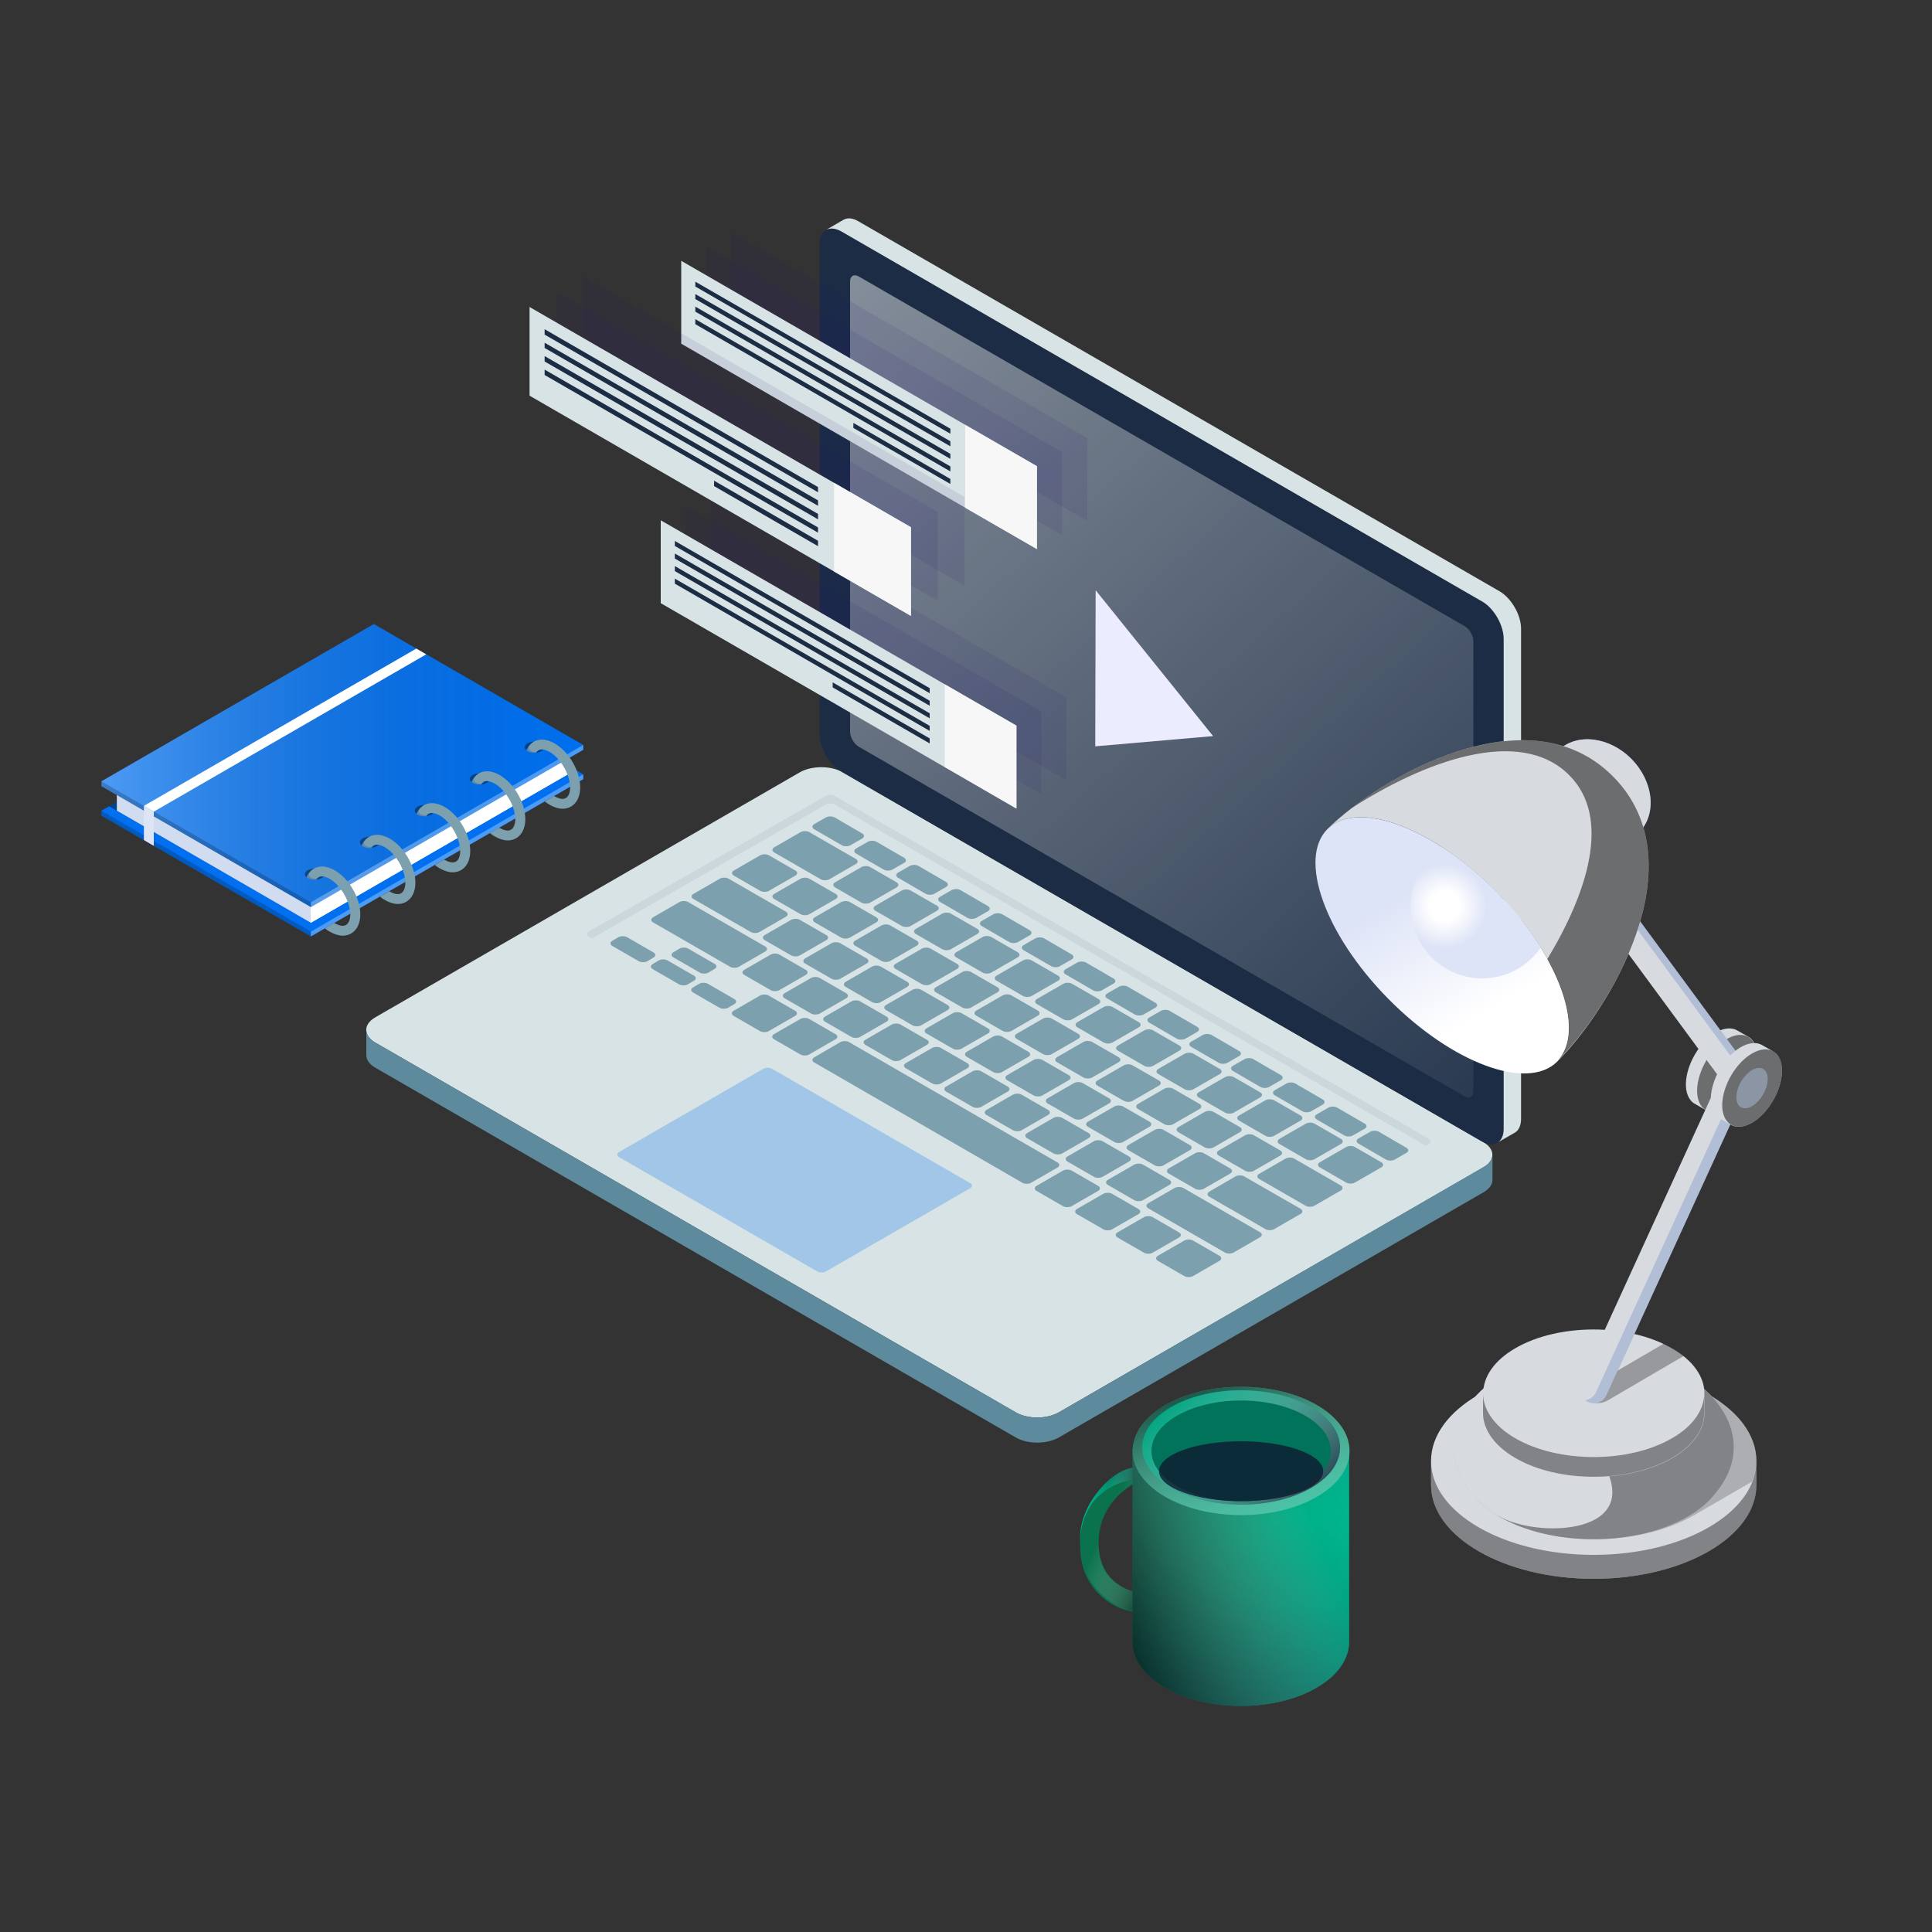 <?xml version="1.0" encoding="utf-8"?>
<!-- Generator: Adobe Illustrator 23.0.1, SVG Export Plug-In . SVG Version: 6.00 Build 0)  -->
<svg version="1.1" id="Layer_1" xmlns="http://www.w3.org/2000/svg" xmlns:xlink="http://www.w3.org/1999/xlink" x="0px" y="0px"
	 viewBox="0 0 1000 1000" style="enable-background:new 0 0 1000 1000;" xml:space="preserve">
<rect x="0" y="0" width="1000" height="1000" fill="#333333" stroke="none"/>
<style type="text/css">
	.st0{fill:#D8E3E5;}
	.st1{fill:#1B2C44;}
	.st2{opacity:0.5;fill:url(#SVGID_1_);}
	.st3{fill:#CAD8DC;}
	.st4{fill:#7CA0AE;}
	.st5{opacity:0.25;fill:#0070F0;}
	.st6{fill:#5E8A9D;}
	.st7{opacity:0.1;fill:#271D75;}
	.st8{fill:#F7F7F7;}
	.st9{fill:#ECECFF;}
	.st10{fill:url(#SVGID_2_);}
	.st11{fill:url(#SVGID_3_);}
	.st12{opacity:0.4;fill:url(#SVGID_4_);enable-background:new    ;}
	.st13{fill:#0A724C;}
	.st14{fill:url(#SVGID_5_);}
	.st15{fill:url(#SVGID_6_);}
	.st16{fill:url(#SVGID_7_);}
	.st17{opacity:0.4;fill:url(#SVGID_8_);enable-background:new    ;}
	.st18{fill:#34C6A3;}
	.st19{fill:url(#SVGID_9_);}
	.st20{fill:#00A481;}
	.st21{fill:url(#SVGID_10_);}
	.st22{fill:#00735A;}
	.st23{fill:#0E1930;fill-opacity:0.8;}
	.st24{fill:#0070F0;}
	.st25{opacity:0.4;}
	.st26{opacity:0.3;fill:#FFFFFF;}
	.st27{opacity:0.2;}
	.st28{fill:#FFFFFF;}
	.st29{fill:#1A50B2;}
	.st30{opacity:0.3;fill:url(#SVGID_11_);}
	.st31{opacity:0.3;}
	.st32{opacity:0.15;}
	.st33{fill:#D7DADF;}
	.st34{opacity:0.5;}
	.st35{fill:#8C95A4;}
	.st36{fill:url(#SVGID_12_);}
	.st37{fill:url(#SVGID_13_);}
	.st38{fill:url(#SVGID_14_);}
</style>
<g>
	<g>
		<path class="st0" d="M413.9,399.8c6.2-3.6,16.3-3.6,22.4,0l331.5,191.4c6.2,3.6,6.2,9.4,0,13L548.1,731c-6.2,3.6-16.3,3.6-22.4,0
			L194.2,539.6c-6.2-3.6-6.2-9.4,0-13L413.9,399.8z"/>
		<path class="st1" d="M424.3,126.3c0-7.1,5-10,11.2-6.5l331.5,191.4c6.2,3.6,11.2,12.3,11.2,19.4l0,253.7c0,7.1-5,10-11.2,6.5
			L435.5,399.4c-6.2-3.6-11.2-12.3-11.2-19.4L424.3,126.3z"/>
		
			<linearGradient id="SVGID_1_" gradientUnits="userSpaceOnUse" x1="460.08" y1="119.421" x2="11.746" y2="619.252" gradientTransform="matrix(-1 0 0 1 849.789 0)">
			<stop  offset="2.359160e-03" style="stop-color:#FFFFFF"/>
			<stop  offset="1" style="stop-color:#FFFFFF;stop-opacity:0"/>
		</linearGradient>
		<path class="st2" d="M758.1,567.5c2.5,1.4,4.5,0.3,4.5-2.6v-233c0-2.9-2-6.4-4.5-7.8l-313.6-181c-2.5-1.4-4.5-0.3-4.5,2.6l0,233
			c0,2.9,2,6.3,4.5,7.8L758.1,567.5z"/>
		<path class="st3" d="M304.7,482.2c-1.2,0.7-1.2,1.9,0,2.6l307.6,177.6c1.2,0.7,3.3,0.7,4.5,0l122.8-70.3c1.2-0.7,1.2-1.9,0-2.6
			L432,411.9c-1.2-0.7-3.3-0.7-4.5,0L304.7,482.2z"/>
		<path class="st0" d="M304.7,486.7c-1.2,0.7-1.2,1.9,0,2.6l307.6,177.6c1.2,0.7,3.3,0.7,4.5,0l122.8-70.3c1.2-0.7,1.2-1.9,0-2.6
			L432,416.4c-1.2-0.7-3.3-0.7-4.5,0L304.7,486.7z"/>
		<path class="st4" d="M696.8,593.7c1.2-0.7,3.3-0.7,4.5,0l13.7,7.9c1.2,0.7,1.2,1.9,0,2.6l-13.7,7.9c-1.2,0.7-3.3,0.7-4.5,0
			l-13.7-7.9c-1.2-0.7-1.2-1.9,0-2.6L696.8,593.7z M662.2,589.5c-1.2,0.7-1.2,1.9,0,2.6l13.7,7.9c1.2,0.7,3.3,0.7,4.5,0l13.7-7.9
			c1.2-0.7,1.2-1.9,0-2.6l-13.7-7.9c-1.2-0.7-3.3-0.7-4.5,0L662.2,589.5z M641.3,577.4c-1.2,0.7-1.2,1.9,0,2.6l13.7,7.9
			c1.2,0.7,3.3,0.7,4.5,0l13.7-7.9c1.2-0.7,1.2-1.9,0-2.6l-13.7-7.9c-1.2-0.7-3.3-0.7-4.5,0L641.3,577.4z M620.4,565.4
			c-1.2,0.7-1.2,1.9,0,2.6l13.7,7.9c1.2,0.7,3.3,0.7,4.5,0l13.7-7.9c1.2-0.7,1.2-1.9,0-2.6l-13.7-7.9c-1.2-0.7-3.3-0.7-4.5,0
			L620.4,565.4z M599.5,553.3c-1.2,0.7-1.2,1.9,0,2.6l13.7,7.9c1.2,0.7,3.3,0.7,4.5,0l13.7-7.9c1.2-0.7,1.2-1.9,0-2.6l-13.7-7.9
			c-1.2-0.7-3.3-0.7-4.5,0L599.5,553.3z M578.6,541.2c-1.2,0.7-1.2,1.9,0,2.6l13.7,7.9c1.2,0.7,3.3,0.7,4.5,0l13.7-7.9
			c1.2-0.7,1.2-1.9,0-2.6l-13.7-7.9c-1.2-0.7-3.3-0.7-4.5,0L578.6,541.2z M557.6,529.1c-1.2,0.7-1.2,1.9,0,2.6l13.7,7.9
			c1.2,0.7,3.3,0.7,4.5,0l13.7-7.9c1.2-0.7,1.2-1.9,0-2.6l-13.7-7.9c-1.2-0.7-3.3-0.7-4.5,0L557.6,529.1z M536.7,517.1
			c-1.2,0.7-1.2,1.9,0,2.6l13.7,7.9c1.2,0.7,3.3,0.7,4.5,0l13.7-7.9c1.2-0.7,1.2-1.9,0-2.6l-13.7-7.9c-1.2-0.7-3.3-0.7-4.5,0
			L536.7,517.1z M515.8,505c-1.2,0.7-1.2,1.9,0,2.6l13.7,7.9c1.2,0.7,3.3,0.7,4.5,0l13.7-7.9c1.2-0.7,1.2-1.9,0-2.6l-13.7-7.9
			c-1.2-0.7-3.3-0.7-4.5,0L515.8,505z M494.9,492.9c-1.2,0.7-1.2,1.9,0,2.6l13.7,7.9c1.2,0.7,3.3,0.7,4.5,0l13.7-7.9
			c1.2-0.7,1.2-1.9,0-2.6l-13.7-7.9c-1.2-0.7-3.3-0.7-4.5,0L494.9,492.9z M474,480.8c-1.2,0.7-1.2,1.9,0,2.6l13.7,7.9
			c1.2,0.7,3.3,0.7,4.5,0l13.7-7.9c1.2-0.7,1.2-1.9,0-2.6l-13.7-7.9c-1.2-0.7-3.3-0.7-4.5,0L474,480.8z M453.1,468.8
			c-1.2,0.7-1.2,1.9,0,2.6l13.7,7.9c1.2,0.7,3.3,0.7,4.5,0l13.7-7.9c1.2-0.7,1.2-1.9,0-2.6l-13.7-7.9c-1.2-0.7-3.3-0.7-4.5,0
			L453.1,468.8z M432.2,456.7c-1.2,0.7-1.2,1.9,0,2.6l13.7,7.9c1.2,0.7,3.3,0.7,4.5,0l13.7-7.9c1.2-0.7,1.2-1.9,0-2.6l-13.7-7.9
			c-1.2-0.7-3.3-0.7-4.5,0L432.2,456.7z M703.1,589.3c-1.2,0.7-1.2,1.9,0,2.6l14.3,8.3c1.2,0.7,3.3,0.7,4.5,0l6.1-3.5
			c1.2-0.7,1.2-1.9,0-2.6l-14.3-8.3c-1.2-0.7-3.3-0.7-4.5,0L703.1,589.3z M681.5,576.8c-1.2,0.7-1.2,1.9,0,2.6l14.3,8.3
			c1.2,0.7,3.3,0.7,4.5,0l6.1-3.5c1.2-0.7,1.2-1.9,0-2.6l-14.3-8.3c-1.2-0.7-3.3-0.7-4.5,0L681.5,576.8z M659.8,564.3
			c-1.2,0.7-1.2,1.9,0,2.6l14.3,8.3c1.2,0.7,3.3,0.7,4.5,0l6.1-3.5c1.2-0.7,1.2-1.9,0-2.6l-14.3-8.3c-1.2-0.7-3.3-0.7-4.5,0
			L659.8,564.3z M638.1,551.7c-1.2,0.7-1.2,1.9,0,2.6l14.3,8.3c1.2,0.7,3.3,0.7,4.5,0l6.1-3.5c1.2-0.7,1.2-1.9,0-2.6l-14.3-8.3
			c-1.2-0.7-3.3-0.7-4.5,0L638.1,551.7z M616.5,539.2c-1.2,0.7-1.2,1.9,0,2.6l14.3,8.3c1.2,0.7,3.3,0.7,4.5,0l6.1-3.5
			c1.2-0.7,1.2-1.9,0-2.6l-14.3-8.3c-1.2-0.7-3.3-0.7-4.5,0L616.5,539.2z M594.8,526.7c-1.2,0.7-1.2,1.9,0,2.6l14.3,8.3
			c1.2,0.7,3.3,0.7,4.5,0l6.1-3.5c1.2-0.7,1.2-1.9,0-2.6l-14.3-8.3c-1.2-0.7-3.3-0.7-4.5,0L594.8,526.7z M573.1,514.2
			c-1.2,0.7-1.2,1.9,0,2.6l14.3,8.3c1.2,0.7,3.3,0.7,4.5,0l6.1-3.5c1.2-0.7,1.2-1.9,0-2.6l-14.3-8.3c-1.2-0.7-3.3-0.7-4.5,0
			L573.1,514.2z M551.5,501.7c-1.2,0.7-1.2,1.9,0,2.6l14.3,8.3c1.2,0.7,3.3,0.7,4.5,0l6.1-3.5c1.2-0.7,1.2-1.9,0-2.6l-14.3-8.3
			c-1.2-0.7-3.3-0.7-4.5,0L551.5,501.7z M529.8,489.2c-1.2,0.7-1.2,1.9,0,2.6l14.3,8.3c1.2,0.7,3.3,0.7,4.5,0l6.1-3.5
			c1.2-0.7,1.2-1.9,0-2.6l-14.3-8.3c-1.2-0.7-3.3-0.7-4.5,0L529.8,489.2z M508.1,476.7c-1.2,0.7-1.2,1.9,0,2.6l14.3,8.3
			c1.2,0.7,3.3,0.7,4.5,0l6.1-3.5c1.2-0.7,1.2-1.9,0-2.6l-14.3-8.3c-1.2-0.7-3.2-0.7-4.5,0L508.1,476.7z M486.5,464.2
			c-1.2,0.7-1.2,1.9,0,2.6l14.3,8.3c1.2,0.7,3.3,0.7,4.5,0l6.1-3.5c1.2-0.7,1.2-1.9,0-2.6l-14.3-8.3c-1.2-0.7-3.2-0.7-4.5,0
			L486.5,464.2z M464.8,451.7c-1.2,0.7-1.2,1.9,0,2.6l14.3,8.3c1.2,0.7,3.3,0.7,4.5,0l6.1-3.5c1.2-0.7,1.2-1.9,0-2.6l-14.3-8.3
			c-1.2-0.7-3.3-0.7-4.5,0L464.8,451.7z M443.1,439.2c-1.2,0.7-1.2,1.9,0,2.6l14.3,8.3c1.2,0.7,3.3,0.7,4.5,0l6.1-3.5
			c1.2-0.7,1.2-1.9,0-2.6l-14.3-8.3c-1.2-0.7-3.3-0.7-4.5,0L443.1,439.2z M421.4,426.6c-1.2,0.7-1.2,1.9,0,2.6l14.3,8.3
			c1.2,0.7,3.3,0.7,4.5,0l6.1-3.5c1.2-0.7,1.2-1.9,0-2.6l-14.3-8.3c-1.2-0.7-3.2-0.7-4.5,0L421.4,426.6z M400.7,438.6
			c-1.2,0.7-1.2,1.9,0,2.6l24.1,13.9c1.2,0.7,3.3,0.7,4.5,0l13.7-7.9c1.2-0.7,1.2-1.9,0-2.6l-24.1-13.9c-1.2-0.7-3.3-0.7-4.5,0
			L400.7,438.6z M599.3,650c-1.2,0.7-1.2,1.9,0,2.6l13.7,7.9c1.2,0.7,3.3,0.7,4.5,0l13.7-7.9c1.2-0.7,1.2-1.9,0-2.6l-13.7-7.9
			c-1.2-0.7-3.3-0.7-4.5,0L599.3,650z M578.4,637.9c-1.2,0.7-1.2,1.9,0,2.6l13.7,7.9c1.2,0.7,3.3,0.7,4.5,0l13.7-7.9
			c1.2-0.7,1.2-1.9,0-2.6l-13.7-7.9c-1.2-0.7-3.3-0.7-4.5,0L578.4,637.9z M557.4,625.8c-1.2,0.7-1.2,1.9,0,2.6l13.7,7.9
			c1.2,0.7,3.3,0.7,4.5,0l13.7-7.9c1.2-0.7,1.2-1.9,0-2.6l-13.7-7.9c-1.2-0.7-3.3-0.7-4.5,0L557.4,625.8z M348.5,492.9
			c-1.2,0.7-1.2,1.9,0,2.6l13.7,7.9c1.2,0.7,3.3,0.7,4.5,0l3.2-1.9c1.2-0.7,1.2-1.9,0-2.6l-13.7-7.9c-1.2-0.7-3.2-0.7-4.5,0
			L348.5,492.9z M358.7,511.1c-1.2,0.7-1.2,1.9,0,2.6l13.7,7.9c1.2,0.7,3.3,0.7,4.5,0l3.2-1.9c1.2-0.7,1.2-1.9,0-2.6l-13.7-7.9
			c-1.2-0.7-3.3-0.7-4.5,0L358.7,511.1z M337.8,499c-1.2,0.7-1.2,1.9,0,2.6l13.7,7.9c1.2,0.7,3.3,0.7,4.5,0l3.2-1.9
			c1.2-0.7,1.2-1.9,0-2.6l-13.7-7.9c-1.2-0.7-3.3-0.7-4.5,0L337.8,499z M316.9,487c-1.2,0.7-1.2,1.9,0,2.6l13.7,7.9
			c1.2,0.7,3.3,0.7,4.5,0l3.2-1.9c1.2-0.7,1.2-1.9,0-2.6l-13.7-7.9c-1.2-0.7-3.3-0.7-4.5,0L316.9,487z M536.5,613.8
			c-1.2,0.7-1.2,1.9,0,2.6l13.7,7.9c1.2,0.7,3.3,0.7,4.5,0l13.7-7.9c1.2-0.7,1.2-1.9,0-2.6l-13.7-7.9c-1.2-0.7-3.3-0.7-4.5,0
			L536.5,613.8z M421.4,547.3c-1.2,0.7-1.2,1.9,0,2.6l107.8,62.3c1.2,0.7,3.3,0.7,4.5,0l13.7-7.9c1.2-0.7,1.2-1.9,0-2.6l-107.9-62.3
			c-1.2-0.7-3.3-0.7-4.5,0L421.4,547.3z M400.6,535.3c-1.2,0.7-1.2,1.9,0,2.6l13.7,7.9c1.2,0.7,3.3,0.7,4.5,0l13.7-7.9
			c1.2-0.7,1.2-1.9,0-2.6l-13.7-7.9c-1.2-0.7-3.2-0.7-4.5,0L400.6,535.3z M379.7,523.2c-1.2,0.7-1.2,1.9,0,2.6l13.7,7.9
			c1.2,0.7,3.3,0.7,4.5,0l13.7-7.9c1.2-0.7,1.2-1.9,0-2.6l-13.7-7.9c-1.2-0.7-3.3-0.7-4.5,0L379.7,523.2z M630.8,595.5
			c-1.2,0.7-1.2,1.9,0,2.6l13.7,7.9c1.2,0.7,3.3,0.7,4.5,0l13.7-7.9c1.2-0.7,1.2-1.9,0-2.6l-13.7-7.9c-1.2-0.7-3.3-0.7-4.5,0
			L630.8,595.5z M651.7,607.6c-1.2,0.7-1.2,1.9,0,2.6l24.1,13.9c1.2,0.7,3.3,0.7,4.5,0l13.7-7.9c1.2-0.7,1.2-1.9,0-2.6l-24.1-13.9
			c-1.2-0.7-3.3-0.7-4.5,0L651.7,607.6z M609.9,583.4c-1.2,0.7-1.2,1.9,0,2.6l13.7,7.9c1.2,0.7,3.3,0.7,4.5,0l13.7-7.9
			c1.2-0.7,1.2-1.9,0-2.6l-13.7-7.9c-1.2-0.7-3.3-0.7-4.5,0L609.9,583.4z M589,571.4c-1.2,0.7-1.2,1.9,0,2.6l13.7,7.9
			c1.2,0.7,3.3,0.7,4.5,0l13.7-7.9c1.2-0.7,1.2-1.9,0-2.6l-13.7-7.9c-1.2-0.7-3.3-0.7-4.5,0L589,571.4z M568,559.3
			c-1.2,0.7-1.2,1.9,0,2.6l13.7,7.9c1.2,0.7,3.3,0.7,4.5,0l13.7-7.9c1.2-0.7,1.2-1.9,0-2.6l-13.7-7.9c-1.2-0.7-3.3-0.7-4.5,0
			L568,559.3z M547.1,547.2c-1.2,0.7-1.2,1.9,0,2.6l13.7,7.9c1.2,0.7,3.3,0.7,4.5,0l13.7-7.9c1.2-0.7,1.2-1.9,0-2.6l-13.7-7.9
			c-1.2-0.7-3.3-0.7-4.5,0L547.1,547.2z M526.2,535.1c-1.2,0.7-1.2,1.9,0,2.6l13.7,7.9c1.2,0.7,3.3,0.7,4.5,0l13.7-7.9
			c1.2-0.7,1.2-1.9,0-2.6l-13.7-7.9c-1.2-0.7-3.3-0.7-4.5,0L526.2,535.1z M505.3,523.1c-1.2,0.7-1.2,1.9,0,2.6l13.7,7.9
			c1.2,0.7,3.3,0.7,4.5,0l13.7-7.9c1.2-0.7,1.2-1.9,0-2.6l-13.7-7.9c-1.2-0.7-3.3-0.7-4.5,0L505.3,523.1z M484.4,511
			c-1.2,0.7-1.2,1.9,0,2.6l13.7,7.9c1.2,0.7,3.3,0.7,4.5,0l13.7-7.9c1.2-0.7,1.2-1.9,0-2.6l-13.7-7.9c-1.2-0.7-3.3-0.7-4.5,0
			L484.4,511z M463.5,498.9c-1.2,0.7-1.2,1.9,0,2.6l13.7,7.9c1.2,0.7,3.3,0.7,4.5,0l13.7-7.9c1.2-0.7,1.2-1.9,0-2.6l-13.7-7.9
			c-1.2-0.7-3.3-0.7-4.5,0L463.5,498.9z M442.6,486.9c-1.2,0.7-1.2,1.9,0,2.6l13.7,7.9c1.2,0.7,3.3,0.7,4.5,0l13.7-7.9
			c1.2-0.7,1.2-1.9,0-2.6l-13.7-7.9c-1.2-0.7-3.3-0.7-4.5,0L442.6,486.9z M421.7,474.8c-1.2,0.7-1.2,1.9,0,2.6l13.7,7.9
			c1.2,0.7,3.3,0.7,4.5,0l13.7-7.9c1.2-0.7,1.2-1.9,0-2.6l-13.7-7.9c-1.2-0.7-3.2-0.7-4.5,0L421.7,474.8z M400.7,462.7
			c-1.2,0.7-1.2,1.9,0,2.6l13.7,7.9c1.2,0.7,3.3,0.7,4.5,0l13.7-7.9c1.2-0.7,1.2-1.9,0-2.6l-13.7-7.9c-1.2-0.7-3.3-0.7-4.5,0
			L400.7,462.7z M379.8,450.6c-1.2,0.7-1.2,1.9,0,2.6l13.7,7.9c1.2,0.7,3.3,0.7,4.5,0l13.7-7.9c1.2-0.7,1.2-1.9,0-2.6l-13.7-7.9
			c-1.2-0.7-3.3-0.7-4.5,0L379.8,450.6z M604.9,604.8c-1.2,0.7-1.2,1.9,0,2.6l13.7,7.9c1.2,0.7,3.3,0.7,4.5,0l13.7-7.9
			c1.2-0.7,1.2-1.9,0-2.6l-13.7-7.9c-1.2-0.7-3.3-0.7-4.5,0L604.9,604.8z M625.9,616.8c-1.2,0.7-1.2,1.9,0,2.6l29.1,16.8
			c1.2,0.7,3.3,0.7,4.5,0l13.7-7.9c1.2-0.7,1.2-1.9,0-2.6L644,608.9c-1.2-0.7-3.3-0.7-4.5,0L625.9,616.8z M584,592.7
			c-1.2,0.7-1.2,1.9,0,2.6l13.7,7.9c1.2,0.7,3.3,0.7,4.5,0l13.7-7.9c1.2-0.7,1.2-1.9,0-2.6l-13.7-7.9c-1.2-0.7-3.3-0.7-4.5,0
			L584,592.7z M563.1,580.6c-1.2,0.7-1.2,1.9,0,2.6l13.7,7.9c1.2,0.7,3.3,0.7,4.5,0l13.7-7.9c1.2-0.7,1.2-1.9,0-2.6l-13.7-7.9
			c-1.2-0.7-3.3-0.7-4.5,0L563.1,580.6z M542.2,568.5c-1.2,0.7-1.2,1.9,0,2.6l13.7,7.9c1.2,0.7,3.2,0.7,4.5,0l13.7-7.9
			c1.2-0.7,1.2-1.9,0-2.6l-13.7-7.9c-1.2-0.7-3.3-0.7-4.5,0L542.2,568.5z M521.3,556.5c-1.2,0.7-1.2,1.9,0,2.6l13.7,7.9
			c1.2,0.7,3.3,0.7,4.5,0l13.7-7.9c1.2-0.7,1.2-1.9,0-2.6l-13.7-7.9c-1.2-0.7-3.3-0.7-4.5,0L521.3,556.5z M500.4,544.4
			c-1.2,0.7-1.2,1.9,0,2.6l13.7,7.9c1.2,0.7,3.3,0.7,4.5,0l13.7-7.9c1.2-0.7,1.2-1.9,0-2.6l-13.7-7.9c-1.2-0.7-3.3-0.7-4.5,0
			L500.4,544.4z M479.5,532.3c-1.2,0.7-1.2,1.9,0,2.6l13.7,7.9c1.2,0.7,3.3,0.7,4.5,0l13.7-7.9c1.2-0.7,1.2-1.9,0-2.6l-13.7-7.9
			c-1.2-0.7-3.3-0.7-4.5,0L479.5,532.3z M458.6,520.2c-1.2,0.7-1.2,1.9,0,2.6l13.7,7.9c1.2,0.7,3.3,0.7,4.5,0l13.7-7.9
			c1.2-0.7,1.2-1.9,0-2.6l-13.7-7.9c-1.2-0.7-3.3-0.7-4.5,0L458.6,520.2z M437.7,508.2c-1.2,0.7-1.2,1.9,0,2.6l13.7,7.9
			c1.2,0.7,3.2,0.7,4.5,0l13.7-7.9c1.2-0.7,1.2-1.9,0-2.6l-13.7-7.9c-1.2-0.7-3.3-0.7-4.5,0L437.7,508.2z M416.7,496.1
			c-1.2,0.7-1.2,1.9,0,2.6l13.7,7.9c1.2,0.7,3.3,0.7,4.5,0l13.7-7.9c1.2-0.7,1.2-1.9,0-2.6l-13.7-7.9c-1.2-0.7-3.3-0.7-4.5,0
			L416.7,496.1z M395.8,484c-1.2,0.7-1.2,1.9,0,2.6l13.7,7.9c1.2,0.7,3.3,0.7,4.5,0l13.7-7.9c1.2-0.7,1.2-1.9,0-2.6l-13.7-7.9
			c-1.2-0.7-3.2-0.7-4.5,0L395.8,484z M358.9,462.7c-1.2,0.7-1.2,1.9,0,2.6l29.7,17.1c1.2,0.7,3.3,0.7,4.5,0l13.7-7.9
			c1.2-0.7,1.2-1.9,0-2.6l-29.7-17.1c-1.2-0.7-3.3-0.7-4.5,0L358.9,462.7z M573.4,610.7c-1.2,0.7-1.2,1.9,0,2.6l13.7,7.9
			c1.2,0.7,3.3,0.7,4.5,0l13.7-7.9c1.2-0.7,1.2-1.9,0-2.6l-13.7-7.9c-1.2-0.7-3.3-0.7-4.5,0L573.4,610.7z M594.3,622.8
			c-1.2,0.7-1.2,1.9,0,2.6l39.7,22.9c1.2,0.7,3.3,0.7,4.5,0l13.7-7.9c1.2-0.7,1.2-1.9,0-2.6l-39.7-22.9c-1.2-0.7-3.3-0.7-4.5,0
			L594.3,622.8z M552.5,598.6c-1.2,0.7-1.2,1.9,0,2.6l13.7,7.9c1.2,0.7,3.3,0.7,4.5,0l13.7-7.9c1.2-0.7,1.2-1.9,0-2.6l-13.7-7.9
			c-1.2-0.7-3.3-0.7-4.5,0L552.5,598.6z M531.6,586.5c-1.2,0.7-1.2,1.9,0,2.6l13.7,7.9c1.2,0.7,3.3,0.7,4.5,0l13.7-7.9
			c1.2-0.7,1.2-1.9,0-2.6l-13.7-7.9c-1.2-0.7-3.3-0.7-4.5,0L531.6,586.5z M510.6,574.5c-1.2,0.7-1.2,1.9,0,2.6l13.7,7.9
			c1.2,0.7,3.3,0.7,4.5,0l13.7-7.9c1.2-0.7,1.2-1.9,0-2.6l-13.7-7.9c-1.2-0.7-3.3-0.7-4.5,0L510.6,574.5z M489.7,562.4
			c-1.2,0.7-1.2,1.9,0,2.6l13.7,7.9c1.2,0.7,3.3,0.7,4.5,0l13.7-7.9c1.2-0.7,1.2-1.9,0-2.6l-13.7-7.9c-1.2-0.7-3.3-0.7-4.5,0
			L489.7,562.4z M468.8,550.3c-1.2,0.7-1.2,1.9,0,2.6l13.7,7.9c1.2,0.7,3.3,0.7,4.5,0l13.7-7.9c1.2-0.7,1.2-1.9,0-2.6l-13.7-7.9
			c-1.2-0.7-3.3-0.7-4.5,0L468.8,550.3z M447.9,538.2c-1.2,0.7-1.2,1.9,0,2.6l13.7,7.9c1.2,0.7,3.3,0.7,4.5,0l13.7-7.9
			c1.2-0.7,1.2-1.9,0-2.6l-13.7-7.9c-1.2-0.7-3.3-0.7-4.5,0L447.9,538.2z M427,526.2c-1.2,0.7-1.2,1.9,0,2.6l13.7,7.9
			c1.2,0.7,3.3,0.7,4.5,0l13.7-7.9c1.2-0.7,1.2-1.9,0-2.6l-13.7-7.9c-1.2-0.7-3.3-0.7-4.5,0L427,526.2z M406.1,514.1
			c-1.2,0.7-1.2,1.9,0,2.6l13.7,7.9c1.2,0.7,3.3,0.7,4.5,0l13.7-7.9c1.2-0.7,1.2-1.9,0-2.6l-13.7-7.9c-1.2-0.7-3.2-0.7-4.5,0
			L406.1,514.1z M385.2,502c-1.2,0.7-1.2,1.9,0,2.6l13.7,7.9c1.2,0.7,3.3,0.7,4.5,0l13.7-7.9c1.2-0.7,1.2-1.9,0-2.6l-13.7-7.9
			c-1.2-0.7-3.2-0.7-4.5,0L385.2,502z M338,474.8c-1.2,0.7-1.2,1.9,0,2.6l39.9,23c1.2,0.7,3.3,0.7,4.5,0l13.7-7.9
			c1.2-0.7,1.2-1.9,0-2.6l-39.9-23c-1.2-0.7-3.2-0.7-4.5,0L338,474.8z"/>
		<path class="st5" d="M320.4,596.3c-1.2,0.7-1.2,1.9,0,2.6L423,658.1c1.2,0.7,3.3,0.7,4.5,0l74.7-43.1c1.2-0.7,1.2-1.9,0-2.6
			l-102.6-59.2c-1.2-0.7-3.3-0.7-4.5,0L320.4,596.3z"/>
		<path class="st0" d="M778.3,584.4l0-253.7c0-7.1-5-15.9-11.2-19.4L435.5,119.8c-3-1.7-5.7-1.9-7.7-0.9c0,0,0.1,0,0.1-0.1l8.8-5.1
			c2-1.1,4.7-0.9,7.7,0.9L776.1,306c6.2,3.6,11.2,12.3,11.2,19.4l0,253.7c0,3.6-1.3,6.1-3.3,7.2l-8.9,5.1
			C777,590.4,778.3,587.9,778.3,584.4z"/>
		<path class="st6" d="M772.5,597.7l0,12.8c0.1,2.4-1.5,4.8-4.6,6.6L548.1,744c-6.2,3.6-16.3,3.6-22.4,0L194.2,552.6
			c-3.1-1.8-4.6-4.1-4.6-6.5l0-12.7c0,0,0-0.1,0-0.1c0.1,2.3,1.6,4.6,4.6,6.3L525.7,731c6.2,3.6,16.3,3.6,22.4,0l219.7-126.9
			C771,602.4,772.5,600,772.5,597.7L772.5,597.7z"/>
		<g>
			<polygon class="st7" points="354.9,304.9 539,411.2 539,368.3 354.9,262 			"/>
			<polygon class="st7" points="367.9,297.6 552,403.9 552,361 367.9,254.7 			"/>
			<polygon class="st0" points="342,312.2 526.1,418.5 526.1,375.6 342,269.3 			"/>
			<polygon class="st8" points="489,354.2 526.1,375.6 526.1,418.5 489,397 			"/>
			<polygon class="st1" points="349.3,282.6 481.2,358.8 481.2,356.2 349.3,280 			"/>
			<polygon class="st1" points="349.3,289.1 481.2,365.3 481.2,362.7 349.3,286.5 			"/>
			<polygon class="st1" points="349.3,295.6 481.2,371.8 481.2,369.2 349.3,293 			"/>
			<polygon class="st1" points="349.3,302.1 481.2,378.3 481.2,375.7 349.3,299.5 			"/>
			<polygon class="st1" points="431,355.8 481.2,384.8 481.2,382.2 431,353.2 			"/>
		</g>
		<g>
			<polygon class="st9" points="566.9,386.3 627.9,381 567.1,305.5 			"/>
		</g>
		<g>
			<polygon class="st7" points="365.6,170.6 549.7,276.9 549.7,234 365.6,127.7 			"/>
			<polygon class="st7" points="378.5,163.3 562.7,269.6 562.7,226.7 378.5,120.4 			"/>
			<polygon class="st0" points="352.6,177.9 536.7,284.2 536.7,241.3 352.6,135 			"/>
			<polygon class="st8" points="499.6,219.9 536.7,241.3 536.7,284.2 499.6,262.8 			"/>
			<polygon class="st1" points="359.9,148.3 491.9,224.5 491.9,221.9 359.9,145.8 			"/>
			<polygon class="st1" points="359.9,154.8 491.9,231 491.9,228.4 359.9,152.2 			"/>
			<polygon class="st1" points="359.9,161.3 491.9,237.5 491.9,234.9 359.9,158.7 			"/>
			<polygon class="st1" points="359.9,167.8 491.9,244 491.9,241.4 359.9,165.2 			"/>
			<polygon class="st1" points="441.7,221.5 491.9,250.5 491.9,247.9 441.7,218.9 			"/>
		</g>
		<g>
			<polygon class="st7" points="288,197 485.4,311 485.4,265 288,151.1 			"/>
			<polygon class="st7" points="301.9,189.2 499.2,303.1 499.2,257.2 301.9,143.2 			"/>
			<polygon class="st0" points="274.1,204.8 471.5,318.8 471.5,272.9 274.1,158.9 			"/>
			<polygon class="st8" points="431.7,249.9 471.5,272.9 471.5,318.8 431.7,295.8 			"/>
			<polygon class="st1" points="281.9,173.2 423.4,254.8 423.4,252.1 281.9,170.4 			"/>
			<polygon class="st1" points="281.9,180.1 423.4,261.8 423.4,259 281.9,177.4 			"/>
			<polygon class="st1" points="281.9,187.1 423.4,268.8 423.4,266 281.9,184.3 			"/>
			<polygon class="st1" points="281.9,194.1 423.4,275.7 423.4,273 281.9,191.3 			"/>
			<polygon class="st1" points="369.6,251.6 423.4,282.7 423.4,279.9 369.6,248.8 			"/>
		</g>
	</g>
	<g>
		<g id="Layer_2_2_">
			<g id="Layer_12_copy_2_">
				
					<linearGradient id="SVGID_2_" gradientUnits="userSpaceOnUse" x1="9.845" y1="868.326" x2="43.016" y2="868.326" gradientTransform="matrix(-1 0 0 1 602.124 -78)">
					<stop  offset="0" style="stop-color:#007F56"/>
					<stop  offset="1" style="stop-color:#00BF96"/>
				</linearGradient>
				<path class="st10" d="M592.3,767v-3c-1.4-0.5-3-4.4-4.5-4.4c-11.3,0-28.7,18.1-28.7,36.1c0.1,9.3,3.2,18.1,8.8,25.4
					c-3.3-5.8-6.4-13.4-6.4-21.8c0-17.9,17.4-32.5,28.7-32.5C590.9,766.8,591.6,766.8,592.3,767z"/>
				
					<linearGradient id="SVGID_3_" gradientUnits="userSpaceOnUse" x1="20.298" y1="870.063" x2="35.893" y2="863.054" gradientTransform="matrix(-1 0 0 1 602.124 -78)">
					<stop  offset="0" style="stop-color:#000000;stop-opacity:0.6"/>
					<stop  offset="1" style="stop-color:#FFFFFF;stop-opacity:0"/>
				</linearGradient>
				<path class="st11" d="M592.3,767v-3c-1.4-0.5-3-4.4-4.5-4.4c-11.3,0-28.7,18.1-28.7,36.1c0.1,9.3,3.2,18.1,8.8,25.4
					c-3.3-5.8-6.4-13.4-6.4-21.8c0-17.9,17.4-32.5,28.7-32.5C590.9,766.8,591.6,766.8,592.3,767z"/>
				
					<radialGradient id="SVGID_4_" cx="34.489" cy="1079.019" r="62.986" gradientTransform="matrix(-1 0 0 0.64 602.124 93.2)" gradientUnits="userSpaceOnUse">
					<stop  offset="0" style="stop-color:#0E1930;stop-opacity:0"/>
					<stop  offset="0.44" style="stop-color:#0E1930;stop-opacity:0.38"/>
					<stop  offset="1" style="stop-color:#0E1930"/>
				</radialGradient>
				<path class="st12" d="M592.3,767v-3c-1.4-0.5-3-4.4-4.5-4.4c-11.3,0-28.7,18.1-28.7,36.1c0.1,9.3,3.2,18.1,8.8,25.4
					c-3.3-5.8-6.4-13.4-6.4-21.8c0-17.9,17.4-32.5,28.7-32.5C590.9,766.8,591.6,766.8,592.3,767z"/>
				<path class="st13" d="M568.4,774.6c-6.6,5.9-10,17.1-9.3,26c0,23,18.6,33.7,29.9,33.7c1.3,0,1.4-1.4,2.6-1.8v-7.6
					c-10-1.3-22.1-7.9-22.9-24.2c-0.9-17.7,9.6-27.4,17.6-32.4c0.4-0.2,0.8-2.3,0-1.9C582.7,766.4,575.8,767.7,568.4,774.6z"/>
				
					<linearGradient id="SVGID_5_" gradientUnits="userSpaceOnUse" x1="-2.055" y1="886.43" x2="31.934" y2="871.141" gradientTransform="matrix(-1 0 0 1 602.124 -78)">
					<stop  offset="0" style="stop-color:#000000;stop-opacity:0.6"/>
					<stop  offset="1" style="stop-color:#FFFFFF;stop-opacity:0"/>
				</linearGradient>
				<path class="st14" d="M569.6,774.4c-6.6,5.9-11.1,17.2-10.4,26c0,20.5,18.6,33.7,29.9,33.7c1.3,0,1.4-1.4,2.6-1.8v-7.6
					c-10-1.3-22.1-6.8-22.9-23c-0.9-18.6,9.8-29.9,18.1-34.5c-1.1,0.5,0.6-1.3-0.5-0.9C582.4,767.8,575.5,769.1,569.6,774.4z"/>
				
					<linearGradient id="SVGID_6_" gradientUnits="userSpaceOnUse" x1="586.273" y1="878.703" x2="698.345" y2="878.703" gradientTransform="matrix(1 0 0 1 0 -78)">
					<stop  offset="0" style="stop-color:#007F56"/>
					<stop  offset="1" style="stop-color:#00BF96"/>
				</linearGradient>
				<path class="st15" d="M698.3,751.5c0-18.4-25.1-33.2-56-33.2c-30.8,0-56.1,14.9-56.1,33.2v98.3c0,18.4,25.1,33.2,56.1,33.2
					s56-14.8,56-33.2V751.5z"/>
				
					<linearGradient id="SVGID_7_" gradientUnits="userSpaceOnUse" x1="570.773" y1="910.928" x2="678.208" y2="862.601" gradientTransform="matrix(1 0 0 1 0 -78)">
					<stop  offset="0" style="stop-color:#000000;stop-opacity:0.6"/>
					<stop  offset="1" style="stop-color:#FFFFFF;stop-opacity:0"/>
				</linearGradient>
				<path class="st16" d="M698.3,751.5c0-18.4-25.1-33.2-56-33.2c-30.8,0-56.1,14.9-56.1,33.2v98.3c0,18.4,25.1,33.2,56.1,33.2
					s56-14.8,56-33.2V751.5z"/>
				
					<radialGradient id="SVGID_8_" cx="669.515" cy="1078.324" r="171.536" gradientTransform="matrix(1 0 0 0.64 0 93.01)" gradientUnits="userSpaceOnUse">
					<stop  offset="0" style="stop-color:#0E1930;stop-opacity:0"/>
					<stop  offset="0.44" style="stop-color:#0E1930;stop-opacity:0.38"/>
					<stop  offset="1" style="stop-color:#0E1930"/>
				</radialGradient>
				<path class="st17" d="M698.3,751.5c0-18.4-25.1-33.2-56-33.2c-30.8,0-56.1,14.9-56.1,33.2v98.3c0,18.4,25.1,33.2,56.1,33.2
					s56-14.8,56-33.2V751.5z"/>
				<ellipse class="st18" cx="642.4" cy="751" rx="56.1" ry="33.2"/>
				
					<linearGradient id="SVGID_9_" gradientUnits="userSpaceOnUse" x1="627.614" y1="790.392" x2="667.652" y2="895.028" gradientTransform="matrix(1 0 0 1 0 -78)">
					<stop  offset="0" style="stop-color:#000000;stop-opacity:0.6"/>
					<stop  offset="1" style="stop-color:#FFFFFF;stop-opacity:0"/>
				</linearGradient>
				<ellipse class="st19" cx="642.4" cy="751" rx="56.1" ry="33.2"/>
				<ellipse class="st20" cx="642.4" cy="749.2" rx="51.2" ry="29.6"/>
				
					<linearGradient id="SVGID_10_" gradientUnits="userSpaceOnUse" x1="611.337" y1="796.359" x2="684.367" y2="868.879" gradientTransform="matrix(1 0 0 1 0 -78)">
					<stop  offset="0" style="stop-color:#FFFFFF;stop-opacity:0"/>
					<stop  offset="1" style="stop-color:#0E1930"/>
				</linearGradient>
				<ellipse class="st21" cx="642.4" cy="749.2" rx="51.2" ry="29.6"/>
				<ellipse class="st22" cx="642.4" cy="751" rx="46.4" ry="26.1"/>
				<ellipse class="st23" cx="642.4" cy="761.5" rx="42.5" ry="15.5"/>
			</g>
		</g>
	</g>
	<g>
		<g>
			<polygon class="st24" points="52.5,419.6 193.5,338.2 301.9,400.8 301.9,403.3 160.9,484.7 52.5,422.2 			"/>
			<polygon class="st25" points="153.3,473.2 56.4,417.3 69.6,409.7 153.3,458 			"/>
			<polygon class="st26" points="301.9,400.8 301.9,403.3 160.9,484.7 160.9,482.2 			"/>
			<polygon class="st27" points="160.9,482.2 160.9,484.7 52.5,422.2 52.5,419.6 			"/>
		</g>
		<g>
			<polygon class="st28" points="60.5,404.4 193.5,327.6 293.9,385.6 293.9,400.8 160.9,477.6 60.5,419.6 			"/>
			<g class="st27">
				<polygon class="st29" points="160.9,462.4 160.9,477.6 60.5,419.6 60.5,404.4 				"/>
			</g>
			<polygon class="st28" points="293.9,385.6 293.9,400.8 160.9,477.6 160.9,462.4 			"/>
		</g>
		<g>
			<g>
				<polygon class="st24" points="52.5,404.4 193.5,323 301.9,385.6 301.9,388.1 160.9,469.5 52.5,406.9 				"/>
				<linearGradient id="SVGID_11_" gradientUnits="userSpaceOnUse" x1="52.498" y1="396.259" x2="301.871" y2="396.259">
					<stop  offset="0" style="stop-color:#FFFFFF"/>
					<stop  offset="1" style="stop-color:#000000;stop-opacity:0"/>
				</linearGradient>
				<polygon class="st30" points="52.5,404.4 193.5,323 301.9,385.6 301.9,388.1 160.9,469.5 52.5,406.9 				"/>
			</g>
			<polygon class="st26" points="301.9,385.6 301.9,388.1 160.9,469.5 160.9,467 			"/>
			<polygon class="st27" points="160.9,467 160.9,469.5 52.5,406.9 52.5,404.4 			"/>
		</g>
		<g>
			<g>
				<path class="st25" d="M159.3,450.4c2-1.1,5.2-1.1,7.2,0c2,1.1,2,3,0,4.1c-2,1.1-5.2,1.1-7.2,0
					C157.3,453.4,157.3,451.5,159.3,450.4z"/>
				<path class="st4" d="M173,477.7c0.1,0.1,0.2,0.2,0.3,0.2c1.5,0.8,2.9,1.3,4,1.3c3.6,0,4-4.2,4-5.9c0-6.6-4.9-15.1-10.6-18.4
					c-1.5-0.8-2.9-1.3-4-1.3c-1.5,0-2.4,0.7-3,1.7c-1.6,0.2-3.2-0.1-4.4-0.8c-0.2-0.1-0.4-0.3-0.6-0.5c1.5-3.4,4.3-5.5,8-5.5
					c2.1,0,4.3,0.7,6.6,2c7.4,4.3,13.2,14.3,13.2,22.8c0,6.6-3.7,11-9.1,11c-2.1,0-4.3-0.7-6.6-2c-0.9-0.5-1.8-1.1-2.6-1.8
					L173,477.7z"/>
				<g class="st31">
					<path class="st29" d="M163.7,455.3c-1.6,0.2-3.2-0.1-4.4-0.8c-0.2-0.1-0.4-0.3-0.6-0.5c0.5-1.3,1.3-2.4,2.2-3.3c0,0,0,0,0,0
						c-3.3,3.1,2.1,5.1,3.7,3.5l0,0C164.2,454.6,163.9,454.9,163.7,455.3z"/>
				</g>
			</g>
			<g>
				<path class="st25" d="M187.8,433.9c2-1.1,5.2-1.1,7.2,0c2,1.1,2,3,0,4.1c-2,1.1-5.2,1.1-7.2,0
					C185.8,436.9,185.8,435.1,187.8,433.9z"/>
				<path class="st4" d="M201.5,461.3c0.1,0.1,0.2,0.2,0.3,0.2c1.5,0.8,2.9,1.3,4,1.3c3.6,0,4-4.2,4-5.9c0-6.6-4.9-15.1-10.6-18.4
					c-1.5-0.8-2.9-1.3-4-1.3c-1.5,0-2.4,0.7-3,1.7c-1.6,0.2-3.2-0.1-4.4-0.8c-0.2-0.1-0.4-0.3-0.6-0.5c1.5-3.4,4.3-5.5,8-5.5
					c2.1,0,4.3,0.7,6.6,2c7.4,4.3,13.2,14.3,13.2,22.8c0,6.6-3.7,11-9.1,11c-2.1,0-4.3-0.7-6.6-2c-0.9-0.5-1.8-1.1-2.6-1.8
					L201.5,461.3z"/>
				<g class="st31">
					<path class="st29" d="M192.2,438.9c-1.6,0.2-3.2-0.1-4.4-0.8c-0.2-0.1-0.4-0.3-0.6-0.5c0.6-1.3,1.3-2.4,2.2-3.3c0,0,0,0,0,0
						c-3.3,3.1,2.1,5.1,3.7,3.5l0,0C192.7,438.2,192.4,438.5,192.2,438.9z"/>
				</g>
			</g>
			<g>
				<path class="st25" d="M216.1,417.5c2-1.1,5.2-1.1,7.2,0c2,1.1,2,3,0,4.1c-2,1.1-5.2,1.1-7.2,0
					C214.2,420.5,214.2,418.7,216.1,417.5z"/>
				<path class="st4" d="M229.9,444.9c0.1,0.1,0.2,0.2,0.3,0.2c1.5,0.8,2.9,1.3,4,1.3c3.6,0,4-4.2,4-5.9c0-6.6-4.9-15.1-10.6-18.4
					c-1.5-0.8-2.9-1.3-4-1.3c-1.5,0-2.4,0.7-3,1.7c-1.6,0.1-3.2-0.1-4.4-0.8c-0.2-0.1-0.4-0.3-0.6-0.5c1.5-3.4,4.3-5.5,8-5.5
					c2.1,0,4.3,0.7,6.6,2c7.4,4.3,13.2,14.3,13.2,22.8c0,6.6-3.7,11-9.1,11c-2.1,0-4.3-0.7-6.6-2c-0.9-0.5-1.8-1.1-2.6-1.8
					L229.9,444.9z"/>
				<g class="st31">
					<path class="st29" d="M220.6,422.5c-1.6,0.1-3.2-0.1-4.4-0.8c-0.2-0.1-0.4-0.3-0.6-0.5c0.6-1.3,1.3-2.4,2.2-3.3c0,0,0,0,0,0
						c-3.3,3.1,2.1,5.1,3.7,3.5l0,0C221.1,421.8,220.8,422.1,220.6,422.5z"/>
				</g>
			</g>
			<g>
				<path class="st25" d="M244.7,401.1c2-1.1,5.2-1.1,7.2,0c2,1.1,2,3,0,4.1c-2,1.1-5.2,1.1-7.2,0
					C242.7,404.1,242.7,402.2,244.7,401.1z"/>
				<path class="st4" d="M258.4,428.4c0.1,0.1,0.2,0.2,0.3,0.2c1.5,0.8,2.9,1.3,4,1.3c3.6,0,4-4.2,4-5.9c0-6.6-4.9-15.1-10.6-18.4
					c-1.5-0.8-2.9-1.3-4-1.3c-1.5,0-2.4,0.7-3,1.7c-1.6,0.2-3.2-0.1-4.4-0.8c-0.2-0.1-0.4-0.3-0.6-0.5c1.5-3.4,4.3-5.5,8-5.5
					c2.1,0,4.3,0.7,6.6,2c7.4,4.3,13.2,14.3,13.2,22.8c0,6.6-3.7,11-9.1,11c-2.1,0-4.3-0.7-6.6-2c-0.9-0.5-1.8-1.1-2.6-1.8
					L258.4,428.4z"/>
				<g class="st31">
					<path class="st29" d="M249.1,406c-1.6,0.2-3.2-0.1-4.4-0.8c-0.2-0.1-0.4-0.3-0.6-0.5c0.5-1.3,1.3-2.4,2.2-3.2c0,0,0,0,0,0
						c-3.3,3.1,2.1,5.1,3.7,3.5l0,0C249.6,405.3,249.3,405.6,249.1,406z"/>
				</g>
			</g>
			<g>
				<path class="st25" d="M273.1,384.7c2-1.1,5.2-1.1,7.2,0c2,1.1,2,3,0,4.1c-2,1.2-5.2,1.1-7.2,0
					C271.1,387.6,271.1,385.8,273.1,384.7z"/>
				<path class="st4" d="M286.8,412c0.1,0.1,0.2,0.2,0.3,0.2c1.5,0.8,2.9,1.3,4,1.3c3.6,0,4-4.2,4-5.9c0-6.6-4.9-15.1-10.6-18.4
					c-1.5-0.8-2.9-1.3-4-1.3c-1.5,0-2.4,0.7-3,1.7c-1.6,0.2-3.2-0.1-4.4-0.8c-0.2-0.1-0.4-0.3-0.6-0.5c1.5-3.4,4.3-5.5,8-5.5
					c2.1,0,4.3,0.7,6.6,2c7.4,4.3,13.2,14.3,13.2,22.8c0,6.6-3.7,11-9.1,11c-2.1,0-4.3-0.7-6.6-2c-0.9-0.5-1.8-1.1-2.6-1.8
					L286.8,412z"/>
				<g class="st31">
					<path class="st29" d="M277.5,389.6c-1.6,0.2-3.2-0.1-4.4-0.8c-0.2-0.1-0.4-0.3-0.6-0.5c0.5-1.3,1.3-2.4,2.2-3.2c0,0,0,0,0,0
						c-3.3,3.1,2.1,5.1,3.7,3.5l0,0C278,388.9,277.8,389.2,277.5,389.6z"/>
				</g>
			</g>
		</g>
		<polygon class="st28" points="74.5,417.1 215.5,335.7 220.6,338.7 79.6,420.1 		"/>
		<polygon class="st28" points="74.5,417.1 79.6,420.1 79.6,437.8 74.5,434.8 		"/>
		<g class="st32">
			<polygon class="st29" points="74.5,417.1 79.6,420.1 79.6,437.8 74.5,434.8 			"/>
		</g>
	</g>
	<g>
		<path class="st33" d="M824.9,707.6c-46.5,0-84.2,21.8-84.2,48.6v12.4c0,26.8,37.7,48.6,84.2,48.6c46.5,0,84.2-21.8,84.2-48.6
			l0-12.4C909.1,729.3,871.4,707.6,824.9,707.6z"/>
		<path class="st25" d="M824.9,804.8c-46.5,0-84.2-21.8-84.2-48.6v12.4c0,26.8,37.7,48.6,84.2,48.6c46.5,0,84.2-21.8,84.2-48.6
			v-12.4C909.1,783,871.4,804.8,824.9,804.8z"/>
		<g>
			<path class="st27" d="M886.2,722.9c-15.4-9.4-37.1-15.3-61.3-15.3c-8.8,0-17.2,0.8-25.2,2.2l-26.1,15.1
				c-13.2,7.6-20.2,17.5-21.1,27.4c0.7,6.9,3.7,14,9.6,21c3.3,4.2,7.9,8.2,14,11.7c10,5.8,22.4,9.4,35.3,10.9
				c4.5,0.5,9,0.7,13.6,0.8c18.7,0,37.4-4.1,51.6-12.3l30.4-17.6c1.3-3.4,2-6.9,2-10.6h0C909.1,743.3,900.4,731.6,886.2,722.9z"/>
			<path class="st33" d="M792.7,704.1c9.7-3.8,21-5.7,32.2-5.7c11.3,0,22.5,1.9,32.2,5.7c33.1,12.3,53.5,42.1,30.5,69.2
				c-3.3,4.2-7.9,8.2-14,11.7c-13.5,7.8-31.1,11.7-48.8,11.7c-17.7,0-35.3-3.9-48.8-11.7c-6-3.5-10.6-7.5-14-11.7
				C739.1,746.1,759.6,716.3,792.7,704.1z"/>
			<path class="st25" d="M857.1,704.1c33.1,12.3,53.5,42.1,30.5,69.2c-3.3,4.2-7.9,8.2-14,11.7c-13.5,7.8-31.1,11.7-48.8,11.7
				c-17.7,0-35.3-3.9-48.8-11.7c-0.3-0.2-0.5-0.3-0.7-0.5c20.1,12.1,77.8,10.2,53.3-29.1c-11.1-17.7-18-39.1-18.7-55.9
				c4.9-0.7,9.9-1.2,14.9-1.2C836.2,698.4,847.4,700.2,857.1,704.1z"/>
			<path class="st33" d="M767.7,721.2c0-8.5,5.6-17,16.7-23.4c22.3-12.9,58.6-12.9,81,0.1c11.2,6.4,16.8,14.9,16.8,23.3l0,0v10.2
				l0,0c0,8.5-5.6,16.9-16.8,23.4c-22.3,12.9-58.6,12.9-80.9,0c-11.2-6.5-16.8-15-16.8-23.4V721.2z"/>
			<path class="st25" d="M784.4,744.5c22.4,12.9,58.6,12.9,80.9,0c11.2-6.4,16.8-14.9,16.8-23.4v10.2c0,8.5-5.6,16.9-16.8,23.4
				c-22.3,12.9-58.6,12.9-80.9,0c-11.2-6.5-16.8-15-16.8-23.4v-10.1C767.7,729.6,773.3,738.1,784.4,744.5z"/>
		</g>
		<path class="st31" d="M821.3,725c2.9,1.7,7.7,1.7,10.6,0l39.5-23.1c-1.8-1.5-3.8-2.9-6.1-4.2c-1.3-0.8-2.7-1.5-4.2-2.2l-39.9,23.3
			C818.3,720.6,818.4,723.3,821.3,725z"/>
		<g>
			<path class="st33" d="M882.9,574.6L882.9,574.6c4.6,2.6,11.8,0,18-7.1c7.6-8.9,10.7-21.4,6.9-28c-0.8-1.3-1.7-2.3-2.9-2.9l0,0
				l-5.8-3.3l0,0c-4.6-2.6-11.8-0.1-18,7.1c-7.6,8.9-10.7,21.4-6.8,28c0.8,1.3,1.7,2.3,2.9,2.9l0,0L882.9,574.6z"/>
			<path class="st34" d="M907.7,539.6c-3.9-6.6-13.2-4.7-20.8,4.1c-7.6,8.9-10.7,21.4-6.8,28c3.9,6.6,13.2,4.7,20.8-4.1
				C908.5,558.7,911.5,546.2,907.7,539.6z"/>
		</g>
		<path class="st33" d="M824.9,726.3c-1,0-2.1-0.2-3.1-0.7c-3.7-1.7-5.4-6.1-3.7-9.9L890.2,558l-100.9-137c-2.4-3.3-1.7-8,1.6-10.4
			c3.3-2.4,8-1.7,10.4,1.6l103.5,140.5c1.6,2.2,1.9,5.1,0.8,7.5l-74,161.7C830.4,724.7,827.7,726.3,824.9,726.3z"/>
		<g class="st27">
			<path class="st29" d="M904.9,552.7L801.4,412.2c-1.7-2.3-4.5-3.3-7.2-2.9c0.6,0.4,1.2,0.9,1.6,1.6l103.5,140.5
				c1.6,2.2,1.9,5.1,0.8,7.5l-74,161.7c-1.1,2.4-3.3,3.8-5.7,4.2c0.4,0.3,0.9,0.6,1.4,0.8c1,0.5,2.1,0.7,3.1,0.7
				c2.8,0,5.5-1.6,6.8-4.4l74-161.7C906.8,557.8,906.5,554.9,904.9,552.7z"/>
		</g>
		<g>
			<path class="st33" d="M895.9,582.2L895.9,582.2c4.6,2.6,11.8,0.1,18-7.1c7.6-8.9,10.7-21.4,6.8-28c-0.8-1.3-1.7-2.3-2.9-2.9v0
				l-5.8-3.3l0,0c-4.6-2.6-11.8-0.1-18,7.1c-7.6,8.9-10.7,21.4-6.8,28c0.8,1.3,1.7,2.3,2.9,2.9l0,0L895.9,582.2z"/>
			<path class="st34" d="M920.7,547.1c-3.9-6.6-13.2-4.7-20.8,4.1c-7.6,8.9-10.7,21.4-6.8,28c3.9,6.6,13.2,4.7,20.8-4.1
				C921.5,566.2,924.6,553.7,920.7,547.1z"/>
			<path class="st35" d="M914.1,554.8c-2-3.4-6.9-2.5-10.9,2.2c-4,4.6-5.6,11.2-3.6,14.6c2,3.4,6.9,2.5,10.9-2.2
				C914.5,564.8,916.1,558.3,914.1,554.8z"/>
		</g>
		<g>
			
				<linearGradient id="SVGID_12_" gradientUnits="userSpaceOnUse" x1="168.198" y1="-502.749" x2="227.729" y2="-502.749" gradientTransform="matrix(0.702 0.713 -0.713 0.702 322.928 628.466)">
				<stop  offset="0.3" style="stop-color:#7E92FD"/>
				<stop  offset="0.7" style="stop-color:#6177EC"/>
			</linearGradient>
			<path class="st36" d="M833.7,445.3c-9.4,9.3-26.4,7.3-38-4.4l0,0c-11.5-11.7-13.2-28.7-3.8-38l14.6-14.4c9.5-9.3,26.5-7.3,38,4.4
				l0,0c11.5,11.7,13.2,28.7,3.8,38L833.7,445.3z"/>
			<path class="st33" d="M833.7,445.3c-9.4,9.3-26.4,7.3-38-4.4l0,0c-11.5-11.7-13.2-28.7-3.8-38l14.6-14.4c9.5-9.3,26.5-7.3,38,4.4
				l0,0c11.5,11.7,13.2,28.7,3.8,38L833.7,445.3z"/>
			<path class="st33" d="M835.1,402.1C791,357.2,714,402.6,687.2,429c15.5-15.3,54.6-0.6,87.4,32.7c32.8,33.3,46.8,72.6,31.3,87.9
				C832.7,523.2,879.3,447,835.1,402.1z"/>
			
				<linearGradient id="SVGID_13_" gradientUnits="userSpaceOnUse" x1="277.783" y1="-378.803" x2="118.145" y2="-420.229" gradientTransform="matrix(0.702 0.713 -0.713 0.702 322.928 628.466)">
				<stop  offset="0.25" style="stop-color:#FFFFFF"/>
				<stop  offset="0.7" style="stop-color:#DEE4F7"/>
			</linearGradient>
			<path class="st37" d="M718.5,516.9c32.8,33.3,71.9,47.9,87.4,32.7c15.5-15.3,1.5-54.6-31.3-87.9c-32.8-33.3-71.9-47.9-87.4-32.7
				C671.7,444.3,685.7,483.6,718.5,516.9z"/>
			<path class="st34" d="M835.1,402.1c-38.6-39.2-102.1-9.5-135.5,16.2c36.9-23.8,87-43.1,112.8-16.9c22,22.3,8.8,61.4-11.5,95
				c12.4,22.4,15.1,43,4.8,53.1C832.7,523.2,879.3,447,835.1,402.1z"/>
			
				<radialGradient id="SVGID_14_" cx="184.36" cy="-414.278" r="31.093" gradientTransform="matrix(0.702 0.713 -0.713 0.702 322.928 628.466)" gradientUnits="userSpaceOnUse">
				<stop  offset="0.25" style="stop-color:#FFFFFF"/>
				<stop  offset="0.7" style="stop-color:#DEE4F7"/>
			</radialGradient>
			<path class="st38" d="M730.2,469.4c0,20.4,16.6,37,37,37c12.6,0,23.6-6.3,30.3-15.9c-6-9.6-13.7-19.5-22.9-28.8
				c-9-9.2-18.6-16.9-28-23C736.7,445.3,730.2,456.6,730.2,469.4z"/>
		</g>
	</g>
</g>
</svg>
